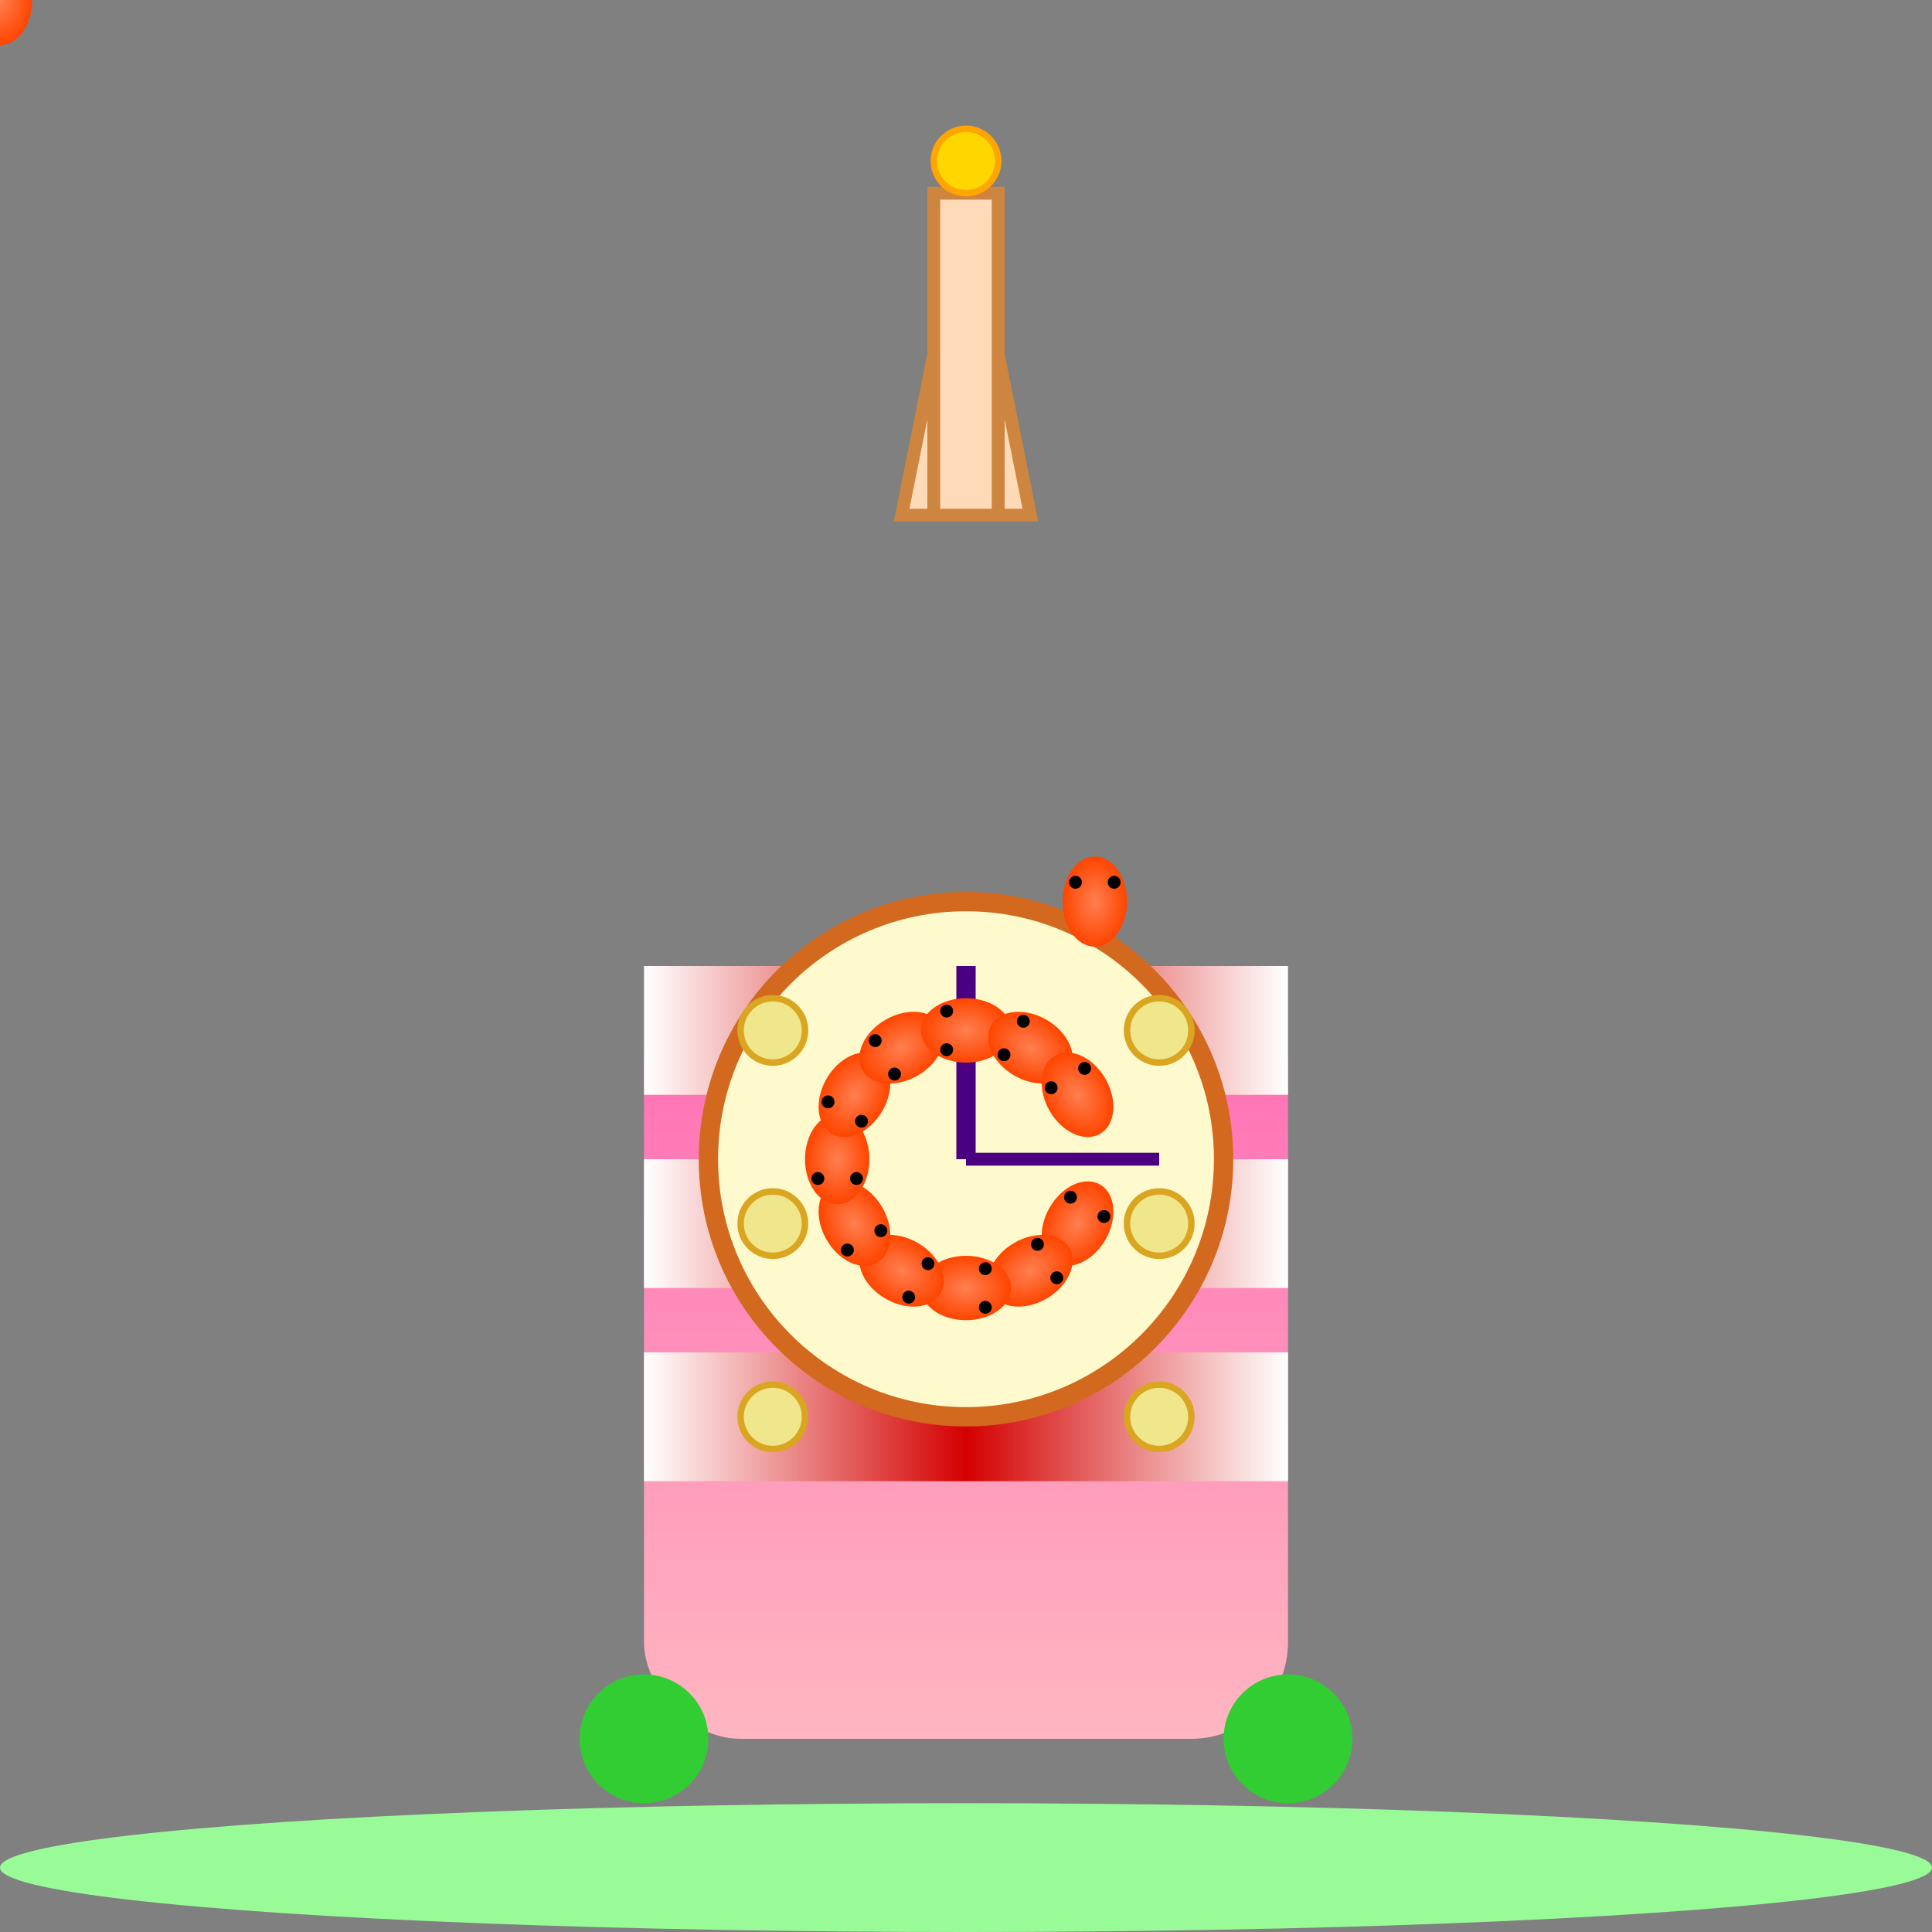 <svg viewBox="0 0 300 300" xmlns="http://www.w3.org/2000/svg">
  <rect x="0" y="0" width="300" height="300" fill="#808080" stroke="none"/>
  <!-- Definitions for gradients and patterns -->
  <defs>
    <linearGradient id="towerGradient" x1="0" y1="0" x2="0" y2="1">
      <stop offset="0%" stop-color="#ff69b4"/>
      <stop offset="100%" stop-color="#ffb6c1"/>
    </linearGradient>
    <linearGradient id="candyCaneGradient" x1="0" y1="0" x2="1" y2="0">
      <stop offset="0%" stop-color="#fff"/>
      <stop offset="50%" stop-color="#d40000"/>
      <stop offset="50%" stop-color="#d40000"/>
      <stop offset="100%" stop-color="#fff"/>
    </linearGradient>
    <radialGradient id="gummyGradient" cx="50%" cy="50%" r="50%">
      <stop offset="0%" stop-color="#ff7f50"/>
      <stop offset="100%" stop-color="#ff4500"/>
    </radialGradient>
  </defs>
  
  <!-- Base of the clock tower -->
  <rect x="100" y="150" width="100" height="120" fill="url(#towerGradient)" rx="15" ry="15"/>
  
  <!-- Candy decorations -->
  <g>
    <rect x="100" y="150" width="100" height="20" fill="url(#candyCaneGradient)" />
    <rect x="100" y="180" width="100" height="20" fill="url(#candyCaneGradient)" />
    <rect x="100" y="210" width="100" height="20" fill="url(#candyCaneGradient)" />
  </g>
  
  <!-- Clock face -->
  <circle cx="150" cy="180" r="40" fill="#fffacd" stroke="#d2691e" stroke-width="3"/>
  
  <!-- Licorice hands -->
  <line x1="150" y1="180" x2="150" y2="150" stroke="#4b0082" stroke-width="3"/>
  <line x1="150" y1="180" x2="180" y2="180" stroke="#4b0082" stroke-width="2"/>
  
  <!-- Gummy bear numerals -->
  <!-- Function to create gummy bear -->
  <g id="gummyBear">
    <ellipse cx="0" cy="0" rx="5" ry="7" fill="url(#gummyGradient)" />
    <circle cx="-3" cy="-3" r="1" fill="#000"/>
    <circle cx="3" cy="-3" r="1" fill="#000"/>
  </g>
  
  <!-- Positioning gummy bears at numerals -->
  <use href="#gummyBear" transform="translate(150,140) rotate(0) translate(20,0)"/>
  <use href="#gummyBear" transform="translate(150,180) rotate(30) translate(20,0)"/>
  <use href="#gummyBear" transform="translate(150,180) rotate(60) translate(20,0)"/>
  <use href="#gummyBear" transform="translate(150,180) rotate(90) translate(20,0)"/>
  <use href="#gummyBear" transform="translate(150,180) rotate(120) translate(20,0)"/>
  <use href="#gummyBear" transform="translate(150,180) rotate(150) translate(20,0)"/>
  <use href="#gummyBear" transform="translate(150,180) rotate(180) translate(20,0)"/>
  <use href="#gummyBear" transform="translate(150,180) rotate(210) translate(20,0)"/>
  <use href="#gummyBear" transform="translate(150,180) rotate(240) translate(20,0)"/>
  <use href="#gummyBear" transform="translate(150,180) rotate(270) translate(20,0)"/>
  <use href="#gummyBear" transform="translate(150,180) rotate(300) translate(20,0)"/>
  <use href="#gummyBear" transform="translate(150,180) rotate(330) translate(20,0)"/>
  
  <!-- Clock tower spire -->
  <polygon points="150,30 140,80 160,80" fill="#ffdab9" stroke="#cd853f" stroke-width="2"/>
  <rect x="145" y="30" width="10" height="50" fill="#ffdab9" stroke="#cd853f" stroke-width="2"/>
  <circle cx="150" cy="25" r="5" fill="#ffd700" stroke="#ffa500" stroke-width="1"/>
  
  <!-- Windows on the tower -->
  <g fill="#f0e68c" stroke="#daa520" stroke-width="1">
    <circle cx="120" cy="160" r="5"/>
    <circle cx="180" cy="160" r="5"/>
    <circle cx="120" cy="190" r="5"/>
    <circle cx="180" cy="190" r="5"/>
    <circle cx="120" cy="220" r="5"/>
    <circle cx="180" cy="220" r="5"/>
  </g>
  
  <!-- Decorative candy at base -->
  <g>
    <circle cx="100" cy="270" r="10" fill="#32cd32" />
    <circle cx="200" cy="270" r="10" fill="#32cd32" />
    <rect x="95" y="265" width="10" height="10" fill="#32cd32" />
    <rect x="195" y="265" width="10" height="10" fill="#32cd32" />
  </g>
  
  <!-- Ground -->
  <ellipse cx="150" cy="290" rx="150" ry="10" fill="#98fb98"/>
</svg>